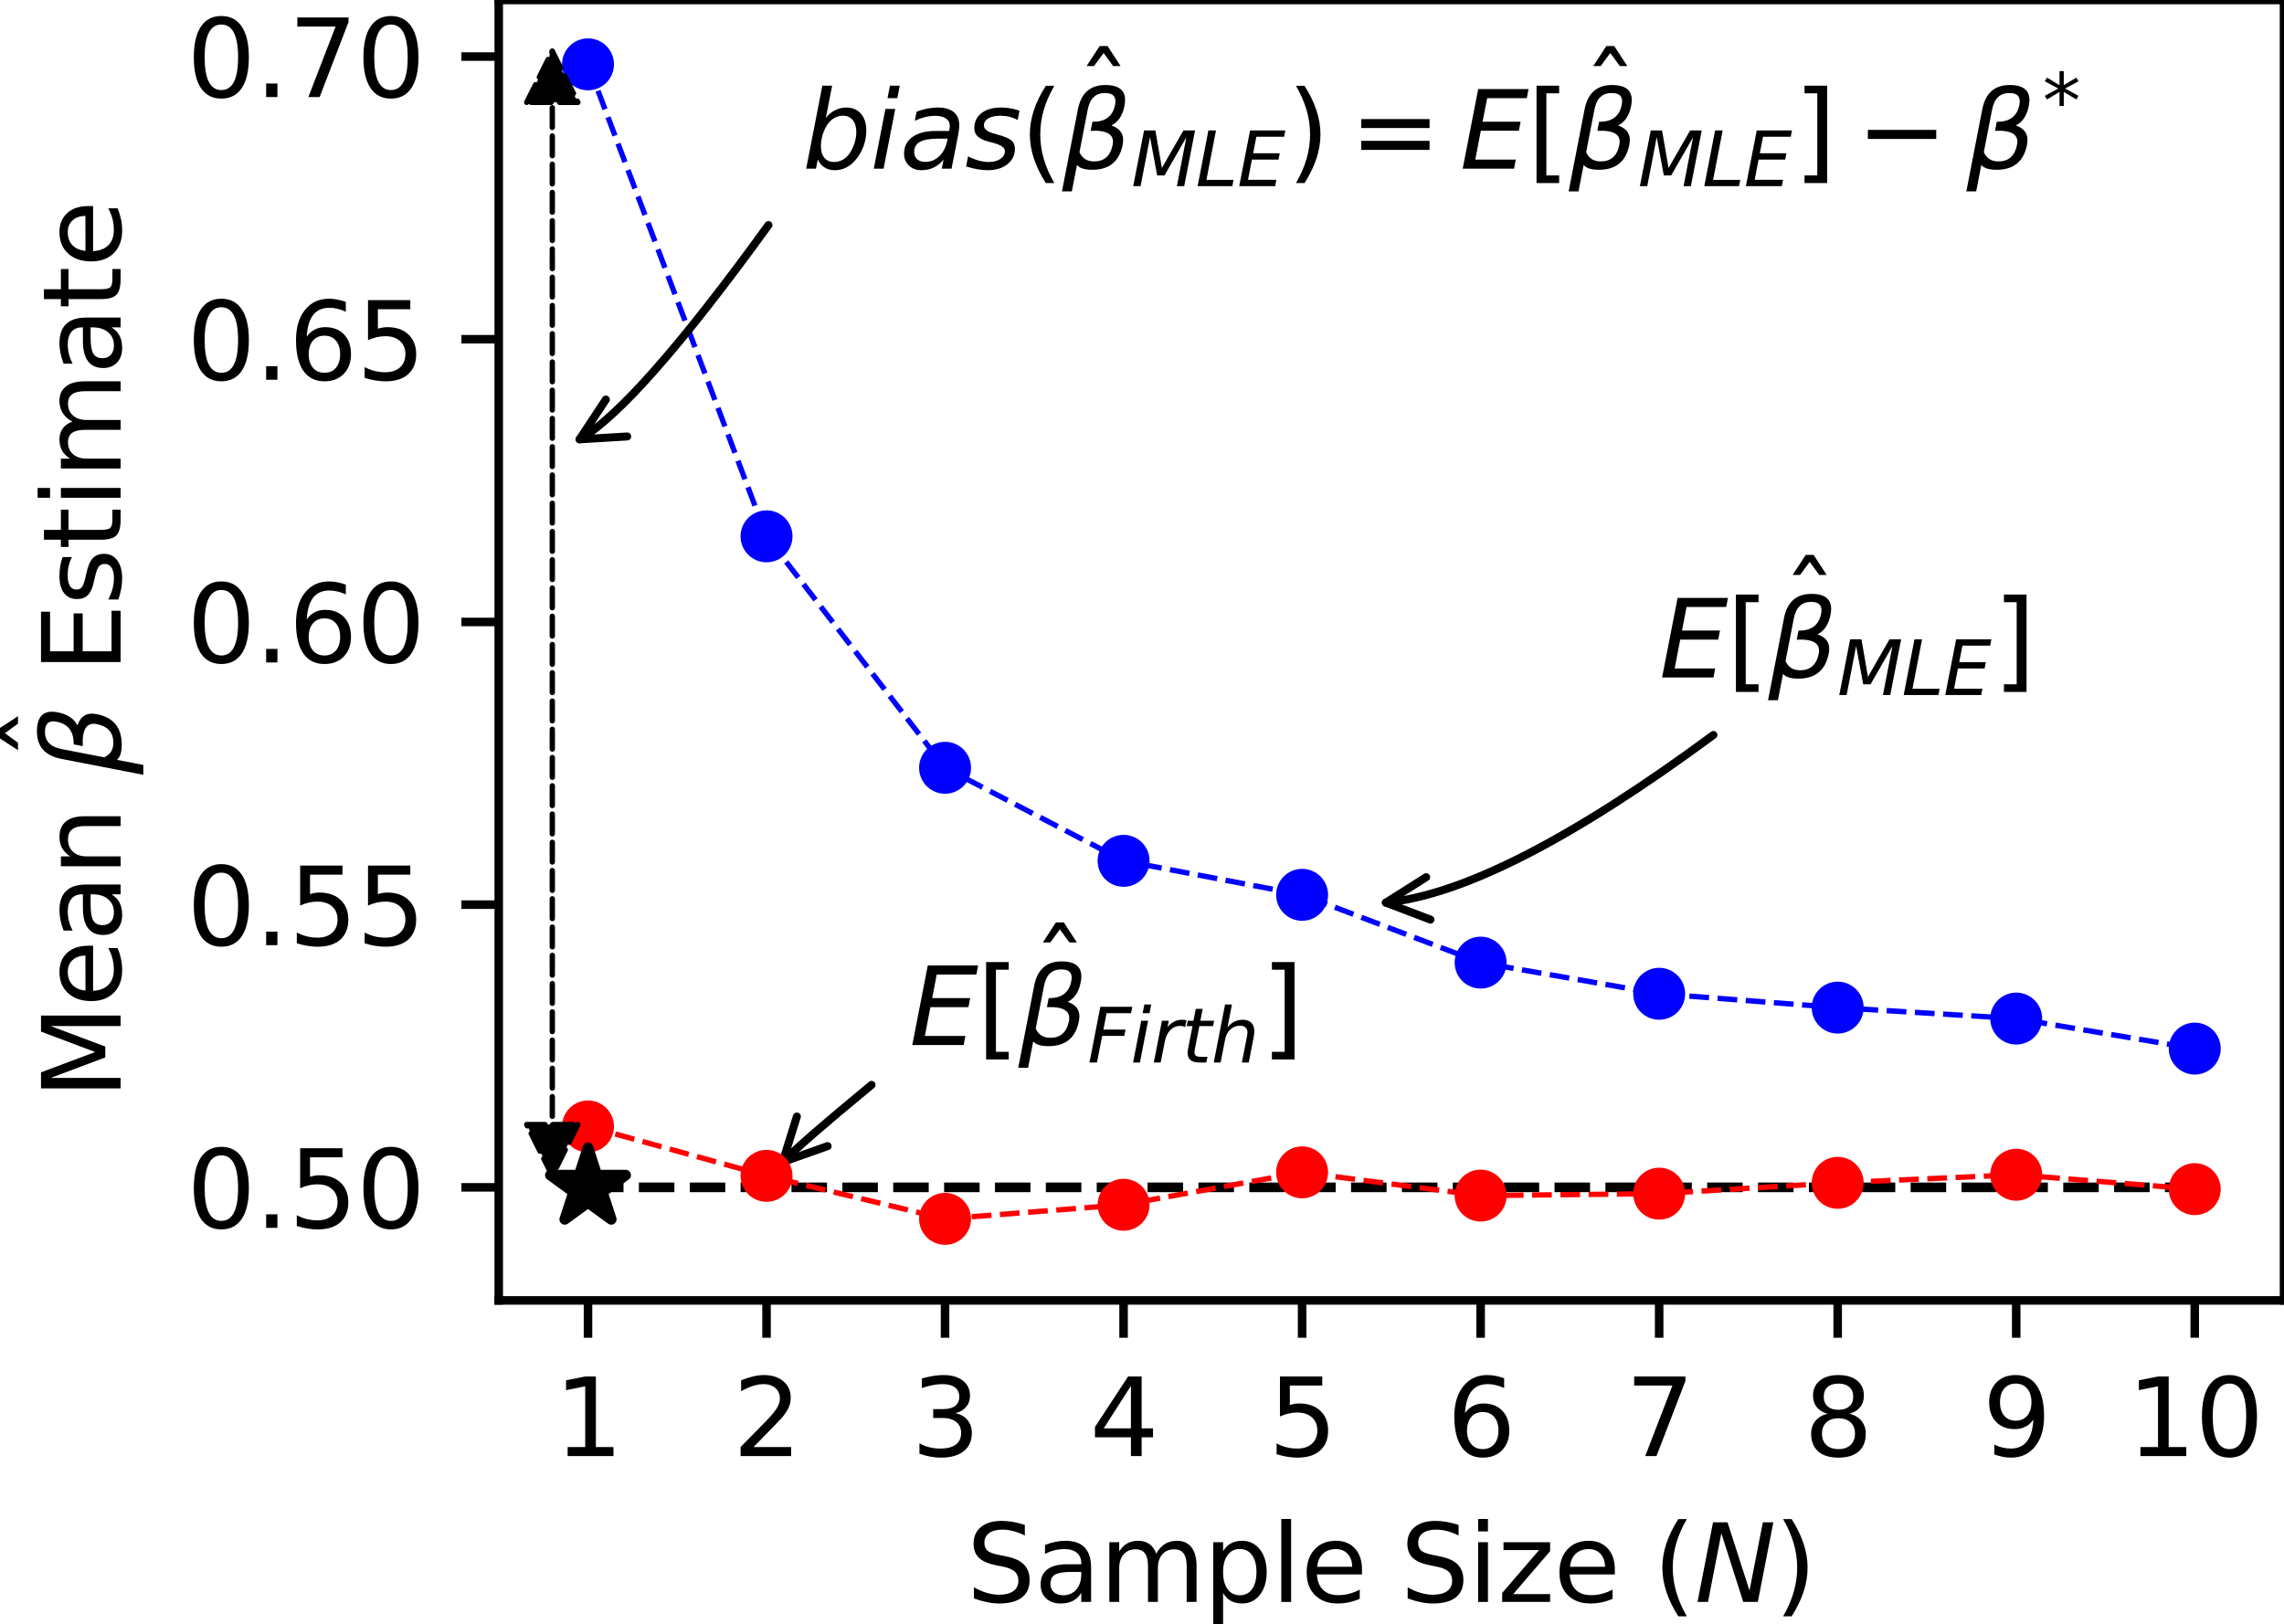 <?xml version="1.0" encoding="utf-8" standalone="no"?>
<!DOCTYPE svg PUBLIC "-//W3C//DTD SVG 1.1//EN"
  "http://www.w3.org/Graphics/SVG/1.1/DTD/svg11.dtd">
<svg height="152.346pt" version="1.1" viewBox="0 0 214.166 152.346" width="214.166pt" xmlns="http://www.w3.org/2000/svg" xmlns:xlink="http://www.w3.org/1999/xlink">
 <defs>
  <style type="text/css">*{stroke-linecap:butt;stroke-linejoin:round;}</style>
 </defs>
 <g id="figure_1">
  <g id="patch_1">
   <path d="M 0 152.346 
L 214.166 152.346 
L 214.166 0 
L 0 0 
z
" style="fill:#ffffff;"/>
  </g>
  <g id="axes_1">
   <g id="patch_2">
    <path d="M 46.766 121.968 
L 214.166 121.968 
L 214.166 0 
L 46.766 0 
z
" style="fill:#ffffff;"/>
   </g>
   <g id="PathCollection_1">
    <defs>
     <path d="M 0 1.936 
C 0.514 1.936 1.006 1.732 1.369 1.369 
C 1.732 1.006 1.936 0.514 1.936 0 
C 1.936 -0.514 1.732 -1.006 1.369 -1.369 
C 1.006 -1.732 0.514 -1.936 0 -1.936 
C -0.514 -1.936 -1.006 -1.732 -1.369 -1.369 
C -1.732 -1.006 -1.936 -0.514 -1.936 0 
C -1.936 0.514 -1.732 1.006 -1.369 1.369 
C -1.006 1.732 -0.514 1.936 0 1.936 
z
" id="m62f7b2c928" style="stroke:#0000ff;"/>
    </defs>
    <g clip-path="url(#pc4befc724e)">
     <use style="fill:#0000ff;stroke:#0000ff;" x="55.136" xlink:href="#m62f7b2c928" y="6.035"/>
     <use style="fill:#0000ff;stroke:#0000ff;" x="71.876" xlink:href="#m62f7b2c928" y="50.302"/>
     <use style="fill:#0000ff;stroke:#0000ff;" x="88.616" xlink:href="#m62f7b2c928" y="72.009"/>
     <use style="fill:#0000ff;stroke:#0000ff;" x="105.356" xlink:href="#m62f7b2c928" y="80.737"/>
     <use style="fill:#0000ff;stroke:#0000ff;" x="122.096" xlink:href="#m62f7b2c928" y="83.925"/>
     <use style="fill:#0000ff;stroke:#0000ff;" x="138.836" xlink:href="#m62f7b2c928" y="90.284"/>
     <use style="fill:#0000ff;stroke:#0000ff;" x="155.576" xlink:href="#m62f7b2c928" y="93.206"/>
     <use style="fill:#0000ff;stroke:#0000ff;" x="172.316" xlink:href="#m62f7b2c928" y="94.504"/>
     <use style="fill:#0000ff;stroke:#0000ff;" x="189.056" xlink:href="#m62f7b2c928" y="95.532"/>
     <use style="fill:#0000ff;stroke:#0000ff;" x="205.796" xlink:href="#m62f7b2c928" y="98.347"/>
    </g>
   </g>
   <g id="matplotlib.axis_1">
    <g id="xtick_1">
     <g id="line2d_1">
      <defs>
       <path d="M 0 0 
L 0 3.5 
" id="mcb9e6da29a" style="stroke:#000000;stroke-width:0.8;"/>
      </defs>
      <g>
       <use style="stroke:#000000;stroke-width:0.8;" x="55.136" xlink:href="#mcb9e6da29a" y="121.968"/>
      </g>
     </g>
     <g id="text_1">
      <!-- 1 -->
      <g transform="translate(51.954 136.566)scale(0.1 -0.1)">
       <defs>
        <path d="M 794 531 
L 1825 531 
L 1825 4091 
L 703 3866 
L 703 4441 
L 1819 4666 
L 2450 4666 
L 2450 531 
L 3481 531 
L 3481 0 
L 794 0 
L 794 531 
z
" id="DejaVuSans-31" transform="scale(0.016)"/>
       </defs>
       <use xlink:href="#DejaVuSans-31"/>
      </g>
     </g>
    </g>
    <g id="xtick_2">
     <g id="line2d_2">
      <g>
       <use style="stroke:#000000;stroke-width:0.8;" x="71.876" xlink:href="#mcb9e6da29a" y="121.968"/>
      </g>
     </g>
     <g id="text_2">
      <!-- 2 -->
      <g transform="translate(68.694 136.566)scale(0.1 -0.1)">
       <defs>
        <path d="M 1228 531 
L 3431 531 
L 3431 0 
L 469 0 
L 469 531 
Q 828 903 1448 1529 
Q 2069 2156 2228 2338 
Q 2531 2678 2651 2914 
Q 2772 3150 2772 3378 
Q 2772 3750 2511 3984 
Q 2250 4219 1831 4219 
Q 1534 4219 1204 4116 
Q 875 4013 500 3803 
L 500 4441 
Q 881 4594 1212 4672 
Q 1544 4750 1819 4750 
Q 2544 4750 2975 4387 
Q 3406 4025 3406 3419 
Q 3406 3131 3298 2873 
Q 3191 2616 2906 2266 
Q 2828 2175 2409 1742 
Q 1991 1309 1228 531 
z
" id="DejaVuSans-32" transform="scale(0.016)"/>
       </defs>
       <use xlink:href="#DejaVuSans-32"/>
      </g>
     </g>
    </g>
    <g id="xtick_3">
     <g id="line2d_3">
      <g>
       <use style="stroke:#000000;stroke-width:0.8;" x="88.616" xlink:href="#mcb9e6da29a" y="121.968"/>
      </g>
     </g>
     <g id="text_3">
      <!-- 3 -->
      <g transform="translate(85.434 136.566)scale(0.1 -0.1)">
       <defs>
        <path d="M 2597 2516 
Q 3050 2419 3304 2112 
Q 3559 1806 3559 1356 
Q 3559 666 3084 287 
Q 2609 -91 1734 -91 
Q 1441 -91 1130 -33 
Q 819 25 488 141 
L 488 750 
Q 750 597 1062 519 
Q 1375 441 1716 441 
Q 2309 441 2620 675 
Q 2931 909 2931 1356 
Q 2931 1769 2642 2001 
Q 2353 2234 1838 2234 
L 1294 2234 
L 1294 2753 
L 1863 2753 
Q 2328 2753 2575 2939 
Q 2822 3125 2822 3475 
Q 2822 3834 2567 4026 
Q 2313 4219 1838 4219 
Q 1578 4219 1281 4162 
Q 984 4106 628 3988 
L 628 4550 
Q 988 4650 1302 4700 
Q 1616 4750 1894 4750 
Q 2613 4750 3031 4423 
Q 3450 4097 3450 3541 
Q 3450 3153 3228 2886 
Q 3006 2619 2597 2516 
z
" id="DejaVuSans-33" transform="scale(0.016)"/>
       </defs>
       <use xlink:href="#DejaVuSans-33"/>
      </g>
     </g>
    </g>
    <g id="xtick_4">
     <g id="line2d_4">
      <g>
       <use style="stroke:#000000;stroke-width:0.8;" x="105.356" xlink:href="#mcb9e6da29a" y="121.968"/>
      </g>
     </g>
     <g id="text_4">
      <!-- 4 -->
      <g transform="translate(102.174 136.566)scale(0.1 -0.1)">
       <defs>
        <path d="M 2419 4116 
L 825 1625 
L 2419 1625 
L 2419 4116 
z
M 2253 4666 
L 3047 4666 
L 3047 1625 
L 3713 1625 
L 3713 1100 
L 3047 1100 
L 3047 0 
L 2419 0 
L 2419 1100 
L 313 1100 
L 313 1709 
L 2253 4666 
z
" id="DejaVuSans-34" transform="scale(0.016)"/>
       </defs>
       <use xlink:href="#DejaVuSans-34"/>
      </g>
     </g>
    </g>
    <g id="xtick_5">
     <g id="line2d_5">
      <g>
       <use style="stroke:#000000;stroke-width:0.8;" x="122.096" xlink:href="#mcb9e6da29a" y="121.968"/>
      </g>
     </g>
     <g id="text_5">
      <!-- 5 -->
      <g transform="translate(118.914 136.566)scale(0.1 -0.1)">
       <defs>
        <path d="M 691 4666 
L 3169 4666 
L 3169 4134 
L 1269 4134 
L 1269 2991 
Q 1406 3038 1543 3061 
Q 1681 3084 1819 3084 
Q 2600 3084 3056 2656 
Q 3513 2228 3513 1497 
Q 3513 744 3044 326 
Q 2575 -91 1722 -91 
Q 1428 -91 1123 -41 
Q 819 9 494 109 
L 494 744 
Q 775 591 1075 516 
Q 1375 441 1709 441 
Q 2250 441 2565 725 
Q 2881 1009 2881 1497 
Q 2881 1984 2565 2268 
Q 2250 2553 1709 2553 
Q 1456 2553 1204 2497 
Q 953 2441 691 2322 
L 691 4666 
z
" id="DejaVuSans-35" transform="scale(0.016)"/>
       </defs>
       <use xlink:href="#DejaVuSans-35"/>
      </g>
     </g>
    </g>
    <g id="xtick_6">
     <g id="line2d_6">
      <g>
       <use style="stroke:#000000;stroke-width:0.8;" x="138.836" xlink:href="#mcb9e6da29a" y="121.968"/>
      </g>
     </g>
     <g id="text_6">
      <!-- 6 -->
      <g transform="translate(135.654 136.566)scale(0.1 -0.1)">
       <defs>
        <path d="M 2113 2584 
Q 1688 2584 1439 2293 
Q 1191 2003 1191 1497 
Q 1191 994 1439 701 
Q 1688 409 2113 409 
Q 2538 409 2786 701 
Q 3034 994 3034 1497 
Q 3034 2003 2786 2293 
Q 2538 2584 2113 2584 
z
M 3366 4563 
L 3366 3988 
Q 3128 4100 2886 4159 
Q 2644 4219 2406 4219 
Q 1781 4219 1451 3797 
Q 1122 3375 1075 2522 
Q 1259 2794 1537 2939 
Q 1816 3084 2150 3084 
Q 2853 3084 3261 2657 
Q 3669 2231 3669 1497 
Q 3669 778 3244 343 
Q 2819 -91 2113 -91 
Q 1303 -91 875 529 
Q 447 1150 447 2328 
Q 447 3434 972 4092 
Q 1497 4750 2381 4750 
Q 2619 4750 2861 4703 
Q 3103 4656 3366 4563 
z
" id="DejaVuSans-36" transform="scale(0.016)"/>
       </defs>
       <use xlink:href="#DejaVuSans-36"/>
      </g>
     </g>
    </g>
    <g id="xtick_7">
     <g id="line2d_7">
      <g>
       <use style="stroke:#000000;stroke-width:0.8;" x="155.576" xlink:href="#mcb9e6da29a" y="121.968"/>
      </g>
     </g>
     <g id="text_7">
      <!-- 7 -->
      <g transform="translate(152.394 136.566)scale(0.1 -0.1)">
       <defs>
        <path d="M 525 4666 
L 3525 4666 
L 3525 4397 
L 1831 0 
L 1172 0 
L 2766 4134 
L 525 4134 
L 525 4666 
z
" id="DejaVuSans-37" transform="scale(0.016)"/>
       </defs>
       <use xlink:href="#DejaVuSans-37"/>
      </g>
     </g>
    </g>
    <g id="xtick_8">
     <g id="line2d_8">
      <g>
       <use style="stroke:#000000;stroke-width:0.8;" x="172.316" xlink:href="#mcb9e6da29a" y="121.968"/>
      </g>
     </g>
     <g id="text_8">
      <!-- 8 -->
      <g transform="translate(169.134 136.566)scale(0.1 -0.1)">
       <defs>
        <path d="M 2034 2216 
Q 1584 2216 1326 1975 
Q 1069 1734 1069 1313 
Q 1069 891 1326 650 
Q 1584 409 2034 409 
Q 2484 409 2743 651 
Q 3003 894 3003 1313 
Q 3003 1734 2745 1975 
Q 2488 2216 2034 2216 
z
M 1403 2484 
Q 997 2584 770 2862 
Q 544 3141 544 3541 
Q 544 4100 942 4425 
Q 1341 4750 2034 4750 
Q 2731 4750 3128 4425 
Q 3525 4100 3525 3541 
Q 3525 3141 3298 2862 
Q 3072 2584 2669 2484 
Q 3125 2378 3379 2068 
Q 3634 1759 3634 1313 
Q 3634 634 3220 271 
Q 2806 -91 2034 -91 
Q 1263 -91 848 271 
Q 434 634 434 1313 
Q 434 1759 690 2068 
Q 947 2378 1403 2484 
z
M 1172 3481 
Q 1172 3119 1398 2916 
Q 1625 2713 2034 2713 
Q 2441 2713 2670 2916 
Q 2900 3119 2900 3481 
Q 2900 3844 2670 4047 
Q 2441 4250 2034 4250 
Q 1625 4250 1398 4047 
Q 1172 3844 1172 3481 
z
" id="DejaVuSans-38" transform="scale(0.016)"/>
       </defs>
       <use xlink:href="#DejaVuSans-38"/>
      </g>
     </g>
    </g>
    <g id="xtick_9">
     <g id="line2d_9">
      <g>
       <use style="stroke:#000000;stroke-width:0.8;" x="189.056" xlink:href="#mcb9e6da29a" y="121.968"/>
      </g>
     </g>
     <g id="text_9">
      <!-- 9 -->
      <g transform="translate(185.874 136.566)scale(0.1 -0.1)">
       <defs>
        <path d="M 703 97 
L 703 672 
Q 941 559 1184 500 
Q 1428 441 1663 441 
Q 2288 441 2617 861 
Q 2947 1281 2994 2138 
Q 2813 1869 2534 1725 
Q 2256 1581 1919 1581 
Q 1219 1581 811 2004 
Q 403 2428 403 3163 
Q 403 3881 828 4315 
Q 1253 4750 1959 4750 
Q 2769 4750 3195 4129 
Q 3622 3509 3622 2328 
Q 3622 1225 3098 567 
Q 2575 -91 1691 -91 
Q 1453 -91 1209 -44 
Q 966 3 703 97 
z
M 1959 2075 
Q 2384 2075 2632 2365 
Q 2881 2656 2881 3163 
Q 2881 3666 2632 3958 
Q 2384 4250 1959 4250 
Q 1534 4250 1286 3958 
Q 1038 3666 1038 3163 
Q 1038 2656 1286 2365 
Q 1534 2075 1959 2075 
z
" id="DejaVuSans-39" transform="scale(0.016)"/>
       </defs>
       <use xlink:href="#DejaVuSans-39"/>
      </g>
     </g>
    </g>
    <g id="xtick_10">
     <g id="line2d_10">
      <g>
       <use style="stroke:#000000;stroke-width:0.8;" x="205.796" xlink:href="#mcb9e6da29a" y="121.968"/>
      </g>
     </g>
     <g id="text_10">
      <!-- 10 -->
      <g transform="translate(199.433 136.566)scale(0.1 -0.1)">
       <defs>
        <path d="M 2034 4250 
Q 1547 4250 1301 3770 
Q 1056 3291 1056 2328 
Q 1056 1369 1301 889 
Q 1547 409 2034 409 
Q 2525 409 2770 889 
Q 3016 1369 3016 2328 
Q 3016 3291 2770 3770 
Q 2525 4250 2034 4250 
z
M 2034 4750 
Q 2819 4750 3233 4129 
Q 3647 3509 3647 2328 
Q 3647 1150 3233 529 
Q 2819 -91 2034 -91 
Q 1250 -91 836 529 
Q 422 1150 422 2328 
Q 422 3509 836 4129 
Q 1250 4750 2034 4750 
z
" id="DejaVuSans-30" transform="scale(0.016)"/>
       </defs>
       <use xlink:href="#DejaVuSans-31"/>
       <use x="63.623" xlink:href="#DejaVuSans-30"/>
      </g>
     </g>
    </g>
    <g id="text_11">
     <!-- Sample Size ($N$) -->
     <g transform="translate(90.616 150.246)scale(0.1 -0.1)">
      <defs>
       <path d="M 3425 4513 
L 3425 3897 
Q 3066 4069 2747 4153 
Q 2428 4238 2131 4238 
Q 1616 4238 1336 4038 
Q 1056 3838 1056 3469 
Q 1056 3159 1242 3001 
Q 1428 2844 1947 2747 
L 2328 2669 
Q 3034 2534 3370 2195 
Q 3706 1856 3706 1288 
Q 3706 609 3251 259 
Q 2797 -91 1919 -91 
Q 1588 -91 1214 -16 
Q 841 59 441 206 
L 441 856 
Q 825 641 1194 531 
Q 1563 422 1919 422 
Q 2459 422 2753 634 
Q 3047 847 3047 1241 
Q 3047 1584 2836 1778 
Q 2625 1972 2144 2069 
L 1759 2144 
Q 1053 2284 737 2584 
Q 422 2884 422 3419 
Q 422 4038 858 4394 
Q 1294 4750 2059 4750 
Q 2388 4750 2728 4690 
Q 3069 4631 3425 4513 
z
" id="DejaVuSans-53" transform="scale(0.016)"/>
       <path d="M 2194 1759 
Q 1497 1759 1228 1600 
Q 959 1441 959 1056 
Q 959 750 1161 570 
Q 1363 391 1709 391 
Q 2188 391 2477 730 
Q 2766 1069 2766 1631 
L 2766 1759 
L 2194 1759 
z
M 3341 1997 
L 3341 0 
L 2766 0 
L 2766 531 
Q 2569 213 2275 61 
Q 1981 -91 1556 -91 
Q 1019 -91 701 211 
Q 384 513 384 1019 
Q 384 1609 779 1909 
Q 1175 2209 1959 2209 
L 2766 2209 
L 2766 2266 
Q 2766 2663 2505 2880 
Q 2244 3097 1772 3097 
Q 1472 3097 1187 3025 
Q 903 2953 641 2809 
L 641 3341 
Q 956 3463 1253 3523 
Q 1550 3584 1831 3584 
Q 2591 3584 2966 3190 
Q 3341 2797 3341 1997 
z
" id="DejaVuSans-61" transform="scale(0.016)"/>
       <path d="M 3328 2828 
Q 3544 3216 3844 3400 
Q 4144 3584 4550 3584 
Q 5097 3584 5394 3201 
Q 5691 2819 5691 2113 
L 5691 0 
L 5113 0 
L 5113 2094 
Q 5113 2597 4934 2840 
Q 4756 3084 4391 3084 
Q 3944 3084 3684 2787 
Q 3425 2491 3425 1978 
L 3425 0 
L 2847 0 
L 2847 2094 
Q 2847 2600 2669 2842 
Q 2491 3084 2119 3084 
Q 1678 3084 1418 2786 
Q 1159 2488 1159 1978 
L 1159 0 
L 581 0 
L 581 3500 
L 1159 3500 
L 1159 2956 
Q 1356 3278 1631 3431 
Q 1906 3584 2284 3584 
Q 2666 3584 2933 3390 
Q 3200 3197 3328 2828 
z
" id="DejaVuSans-6d" transform="scale(0.016)"/>
       <path d="M 1159 525 
L 1159 -1331 
L 581 -1331 
L 581 3500 
L 1159 3500 
L 1159 2969 
Q 1341 3281 1617 3432 
Q 1894 3584 2278 3584 
Q 2916 3584 3314 3078 
Q 3713 2572 3713 1747 
Q 3713 922 3314 415 
Q 2916 -91 2278 -91 
Q 1894 -91 1617 61 
Q 1341 213 1159 525 
z
M 3116 1747 
Q 3116 2381 2855 2742 
Q 2594 3103 2138 3103 
Q 1681 3103 1420 2742 
Q 1159 2381 1159 1747 
Q 1159 1113 1420 752 
Q 1681 391 2138 391 
Q 2594 391 2855 752 
Q 3116 1113 3116 1747 
z
" id="DejaVuSans-70" transform="scale(0.016)"/>
       <path d="M 603 4863 
L 1178 4863 
L 1178 0 
L 603 0 
L 603 4863 
z
" id="DejaVuSans-6c" transform="scale(0.016)"/>
       <path d="M 3597 1894 
L 3597 1613 
L 953 1613 
Q 991 1019 1311 708 
Q 1631 397 2203 397 
Q 2534 397 2845 478 
Q 3156 559 3463 722 
L 3463 178 
Q 3153 47 2828 -22 
Q 2503 -91 2169 -91 
Q 1331 -91 842 396 
Q 353 884 353 1716 
Q 353 2575 817 3079 
Q 1281 3584 2069 3584 
Q 2775 3584 3186 3129 
Q 3597 2675 3597 1894 
z
M 3022 2063 
Q 3016 2534 2758 2815 
Q 2500 3097 2075 3097 
Q 1594 3097 1305 2825 
Q 1016 2553 972 2059 
L 3022 2063 
z
" id="DejaVuSans-65" transform="scale(0.016)"/>
       <path id="DejaVuSans-20" transform="scale(0.016)"/>
       <path d="M 603 3500 
L 1178 3500 
L 1178 0 
L 603 0 
L 603 3500 
z
M 603 4863 
L 1178 4863 
L 1178 4134 
L 603 4134 
L 603 4863 
z
" id="DejaVuSans-69" transform="scale(0.016)"/>
       <path d="M 353 3500 
L 3084 3500 
L 3084 2975 
L 922 459 
L 3084 459 
L 3084 0 
L 275 0 
L 275 525 
L 2438 3041 
L 353 3041 
L 353 3500 
z
" id="DejaVuSans-7a" transform="scale(0.016)"/>
       <path d="M 1984 4856 
Q 1566 4138 1362 3434 
Q 1159 2731 1159 2009 
Q 1159 1288 1364 580 
Q 1569 -128 1984 -844 
L 1484 -844 
Q 1016 -109 783 600 
Q 550 1309 550 2009 
Q 550 2706 781 3412 
Q 1013 4119 1484 4856 
L 1984 4856 
z
" id="DejaVuSans-28" transform="scale(0.016)"/>
       <path d="M 1081 4666 
L 1931 4666 
L 3219 666 
L 4000 4666 
L 4616 4666 
L 3706 0 
L 2853 0 
L 1569 4025 
L 788 0 
L 172 0 
L 1081 4666 
z
" id="DejaVuSans-Oblique-4e" transform="scale(0.016)"/>
       <path d="M 513 4856 
L 1013 4856 
Q 1481 4119 1714 3412 
Q 1947 2706 1947 2009 
Q 1947 1309 1714 600 
Q 1481 -109 1013 -844 
L 513 -844 
Q 928 -128 1133 580 
Q 1338 1288 1338 2009 
Q 1338 2731 1133 3434 
Q 928 4138 513 4856 
z
" id="DejaVuSans-29" transform="scale(0.016)"/>
      </defs>
      <use transform="translate(0 0.016)" xlink:href="#DejaVuSans-53"/>
      <use transform="translate(63.477 0.016)" xlink:href="#DejaVuSans-61"/>
      <use transform="translate(124.756 0.016)" xlink:href="#DejaVuSans-6d"/>
      <use transform="translate(222.168 0.016)" xlink:href="#DejaVuSans-70"/>
      <use transform="translate(285.645 0.016)" xlink:href="#DejaVuSans-6c"/>
      <use transform="translate(313.428 0.016)" xlink:href="#DejaVuSans-65"/>
      <use transform="translate(374.951 0.016)" xlink:href="#DejaVuSans-20"/>
      <use transform="translate(406.738 0.016)" xlink:href="#DejaVuSans-53"/>
      <use transform="translate(470.215 0.016)" xlink:href="#DejaVuSans-69"/>
      <use transform="translate(497.998 0.016)" xlink:href="#DejaVuSans-7a"/>
      <use transform="translate(550.488 0.016)" xlink:href="#DejaVuSans-65"/>
      <use transform="translate(612.012 0.016)" xlink:href="#DejaVuSans-20"/>
      <use transform="translate(643.799 0.016)" xlink:href="#DejaVuSans-28"/>
      <use transform="translate(682.812 0.016)" xlink:href="#DejaVuSans-Oblique-4e"/>
      <use transform="translate(757.617 0.016)" xlink:href="#DejaVuSans-29"/>
     </g>
    </g>
   </g>
   <g id="matplotlib.axis_2">
    <g id="ytick_1">
     <g id="line2d_11">
      <defs>
       <path d="M 0 0 
L -3.5 0 
" id="m1c3af4ec3c" style="stroke:#000000;stroke-width:0.8;"/>
      </defs>
      <g>
       <use style="stroke:#000000;stroke-width:0.8;" x="46.766" xlink:href="#m1c3af4ec3c" y="111.362"/>
      </g>
     </g>
     <g id="text_12">
      <!-- 0.50 -->
      <g transform="translate(17.5 115.161)scale(0.1 -0.1)">
       <defs>
        <path d="M 684 794 
L 1344 794 
L 1344 0 
L 684 0 
L 684 794 
z
" id="DejaVuSans-2e" transform="scale(0.016)"/>
       </defs>
       <use xlink:href="#DejaVuSans-30"/>
       <use x="63.623" xlink:href="#DejaVuSans-2e"/>
       <use x="95.41" xlink:href="#DejaVuSans-35"/>
       <use x="159.033" xlink:href="#DejaVuSans-30"/>
      </g>
     </g>
    </g>
    <g id="ytick_2">
     <g id="line2d_12">
      <g>
       <use style="stroke:#000000;stroke-width:0.8;" x="46.766" xlink:href="#m1c3af4ec3c" y="84.847"/>
      </g>
     </g>
     <g id="text_13">
      <!-- 0.55 -->
      <g transform="translate(17.5 88.647)scale(0.1 -0.1)">
       <use xlink:href="#DejaVuSans-30"/>
       <use x="63.623" xlink:href="#DejaVuSans-2e"/>
       <use x="95.41" xlink:href="#DejaVuSans-35"/>
       <use x="159.033" xlink:href="#DejaVuSans-35"/>
      </g>
     </g>
    </g>
    <g id="ytick_3">
     <g id="line2d_13">
      <g>
       <use style="stroke:#000000;stroke-width:0.8;" x="46.766" xlink:href="#m1c3af4ec3c" y="58.333"/>
      </g>
     </g>
     <g id="text_14">
      <!-- 0.60 -->
      <g transform="translate(17.5 62.132)scale(0.1 -0.1)">
       <use xlink:href="#DejaVuSans-30"/>
       <use x="63.623" xlink:href="#DejaVuSans-2e"/>
       <use x="95.41" xlink:href="#DejaVuSans-36"/>
       <use x="159.033" xlink:href="#DejaVuSans-30"/>
      </g>
     </g>
    </g>
    <g id="ytick_4">
     <g id="line2d_14">
      <g>
       <use style="stroke:#000000;stroke-width:0.8;" x="46.766" xlink:href="#m1c3af4ec3c" y="31.818"/>
      </g>
     </g>
     <g id="text_15">
      <!-- 0.65 -->
      <g transform="translate(17.5 35.617)scale(0.1 -0.1)">
       <use xlink:href="#DejaVuSans-30"/>
       <use x="63.623" xlink:href="#DejaVuSans-2e"/>
       <use x="95.41" xlink:href="#DejaVuSans-36"/>
       <use x="159.033" xlink:href="#DejaVuSans-35"/>
      </g>
     </g>
    </g>
    <g id="ytick_5">
     <g id="line2d_15">
      <g>
       <use style="stroke:#000000;stroke-width:0.8;" x="46.766" xlink:href="#m1c3af4ec3c" y="5.303"/>
      </g>
     </g>
     <g id="text_16">
      <!-- 0.70 -->
      <g transform="translate(17.5 9.102)scale(0.1 -0.1)">
       <use xlink:href="#DejaVuSans-30"/>
       <use x="63.623" xlink:href="#DejaVuSans-2e"/>
       <use x="95.41" xlink:href="#DejaVuSans-37"/>
       <use x="159.033" xlink:href="#DejaVuSans-30"/>
      </g>
     </g>
    </g>
    <g id="text_17">
     <!-- Mean $\hat{\beta}$ Estimate -->
     <g transform="translate(11.4 103.084)rotate(-90)scale(0.1 -0.1)">
      <defs>
       <path d="M 628 4666 
L 1569 4666 
L 2759 1491 
L 3956 4666 
L 4897 4666 
L 4897 0 
L 4281 0 
L 4281 4097 
L 3078 897 
L 2444 897 
L 1241 4097 
L 1241 0 
L 628 0 
L 628 4666 
z
" id="DejaVuSans-4d" transform="scale(0.016)"/>
       <path d="M 3513 2113 
L 3513 0 
L 2938 0 
L 2938 2094 
Q 2938 2591 2744 2837 
Q 2550 3084 2163 3084 
Q 1697 3084 1428 2787 
Q 1159 2491 1159 1978 
L 1159 0 
L 581 0 
L 581 3500 
L 1159 3500 
L 1159 2956 
Q 1366 3272 1645 3428 
Q 1925 3584 2291 3584 
Q 2894 3584 3203 3211 
Q 3513 2838 3513 2113 
z
" id="DejaVuSans-6e" transform="scale(0.016)"/>
       <path d="M -1831 5119 
L -1369 5119 
L -603 3944 
L -1038 3944 
L -1600 4709 
L -2163 3944 
L -2597 3944 
L -1831 5119 
z
M -1600 3584 
L -1600 3584 
z
" id="DejaVuSans-302" transform="scale(0.016)"/>
       <path d="M 872 216 
L 572 -1331 
L -6 -1331 
L 928 3478 
Q 1206 4903 2538 4903 
Q 3888 4903 3659 3700 
Q 3503 2844 2894 2531 
Q 3713 2250 3553 1416 
Q 3272 -69 1759 -66 
Q 1097 -63 872 216 
z
M 1019 966 
Q 1259 422 1875 425 
Q 2775 425 2966 1406 
Q 3138 2288 1675 2219 
L 1778 2750 
Q 2909 2731 3106 3750 
Q 3241 4438 2509 4434 
Q 1691 4434 1503 3459 
L 1019 966 
z
" id="DejaVuSans-Oblique-3b2" transform="scale(0.016)"/>
       <path d="M 628 4666 
L 3578 4666 
L 3578 4134 
L 1259 4134 
L 1259 2753 
L 3481 2753 
L 3481 2222 
L 1259 2222 
L 1259 531 
L 3634 531 
L 3634 0 
L 628 0 
L 628 4666 
z
" id="DejaVuSans-45" transform="scale(0.016)"/>
       <path d="M 2834 3397 
L 2834 2853 
Q 2591 2978 2328 3040 
Q 2066 3103 1784 3103 
Q 1356 3103 1142 2972 
Q 928 2841 928 2578 
Q 928 2378 1081 2264 
Q 1234 2150 1697 2047 
L 1894 2003 
Q 2506 1872 2764 1633 
Q 3022 1394 3022 966 
Q 3022 478 2636 193 
Q 2250 -91 1575 -91 
Q 1294 -91 989 -36 
Q 684 19 347 128 
L 347 722 
Q 666 556 975 473 
Q 1284 391 1588 391 
Q 1994 391 2212 530 
Q 2431 669 2431 922 
Q 2431 1156 2273 1281 
Q 2116 1406 1581 1522 
L 1381 1569 
Q 847 1681 609 1914 
Q 372 2147 372 2553 
Q 372 3047 722 3315 
Q 1072 3584 1716 3584 
Q 2034 3584 2315 3537 
Q 2597 3491 2834 3397 
z
" id="DejaVuSans-73" transform="scale(0.016)"/>
       <path d="M 1172 4494 
L 1172 3500 
L 2356 3500 
L 2356 3053 
L 1172 3053 
L 1172 1153 
Q 1172 725 1289 603 
Q 1406 481 1766 481 
L 2356 481 
L 2356 0 
L 1766 0 
Q 1100 0 847 248 
Q 594 497 594 1153 
L 594 3053 
L 172 3053 
L 172 3500 
L 594 3500 
L 594 4494 
L 1172 4494 
z
" id="DejaVuSans-74" transform="scale(0.016)"/>
      </defs>
      <use transform="translate(0 0.906)" xlink:href="#DejaVuSans-4d"/>
      <use transform="translate(86.279 0.906)" xlink:href="#DejaVuSans-65"/>
      <use transform="translate(147.803 0.906)" xlink:href="#DejaVuSans-61"/>
      <use transform="translate(209.082 0.906)" xlink:href="#DejaVuSans-6e"/>
      <use transform="translate(272.461 0.906)" xlink:href="#DejaVuSans-20"/>
      <use transform="translate(368.781 34.016)" xlink:href="#DejaVuSans-302"/>
      <use transform="translate(304.248 0.906)" xlink:href="#DejaVuSans-Oblique-3b2"/>
      <use transform="translate(368.066 0.906)" xlink:href="#DejaVuSans-20"/>
      <use transform="translate(399.854 0.906)" xlink:href="#DejaVuSans-45"/>
      <use transform="translate(463.037 0.906)" xlink:href="#DejaVuSans-73"/>
      <use transform="translate(515.137 0.906)" xlink:href="#DejaVuSans-74"/>
      <use transform="translate(554.346 0.906)" xlink:href="#DejaVuSans-69"/>
      <use transform="translate(582.129 0.906)" xlink:href="#DejaVuSans-6d"/>
      <use transform="translate(679.541 0.906)" xlink:href="#DejaVuSans-61"/>
      <use transform="translate(740.82 0.906)" xlink:href="#DejaVuSans-74"/>
      <use transform="translate(780.029 0.906)" xlink:href="#DejaVuSans-65"/>
     </g>
    </g>
   </g>
   <g id="line2d_16">
    <path clip-path="url(#pc4befc724e)" d="M 55.136 111.362 
L 205.796 111.362 
" style="fill:none;stroke:#000000;stroke-dasharray:3.33,1.44;stroke-dashoffset:0;stroke-width:0.9;"/>
   </g>
   <g id="line2d_17">
    <path clip-path="url(#pc4befc724e)" d="M 55.136 6.035 
L 71.876 50.302 
L 88.616 72.009 
L 105.356 80.737 
L 122.096 83.925 
L 138.836 90.284 
L 155.576 93.206 
L 172.316 94.504 
L 189.056 95.532 
L 205.796 98.347 
" style="fill:none;stroke:#0000ff;stroke-dasharray:1.85,0.8;stroke-dashoffset:0;stroke-width:0.5;"/>
   </g>
   <g id="patch_3">
    <path d="M 46.766 121.968 
L 46.766 0 
" style="fill:none;stroke:#000000;stroke-linecap:square;stroke-linejoin:miter;stroke-width:0.8;"/>
   </g>
   <g id="patch_4">
    <path d="M 214.166 121.968 
L 214.166 0 
" style="fill:none;stroke:#000000;stroke-linecap:square;stroke-linejoin:miter;stroke-width:0.8;"/>
   </g>
   <g id="patch_5">
    <path d="M 46.766 121.968 
L 214.166 121.968 
" style="fill:none;stroke:#000000;stroke-linecap:square;stroke-linejoin:miter;stroke-width:0.8;"/>
   </g>
   <g id="patch_6">
    <path d="M 46.766 0 
L 214.166 0 
" style="fill:none;stroke:#000000;stroke-linecap:square;stroke-linejoin:miter;stroke-width:0.8;"/>
   </g>
   <g id="patch_7">
    <path d="M 160.662 68.932 
Q 140.849 83.563 129.949 84.66 
" style="fill:none;stroke:#000000;stroke-linecap:round;stroke-width:0.75;"/>
    <path d="M 134.13 86.249 
L 129.949 84.66 
L 133.729 82.269 
" style="fill:none;stroke:#000000;stroke-linecap:round;stroke-width:0.75;"/>
   </g>
   <g id="text_18">
    <!-- $E[\hat{\beta}_{MLE}]$ -->
    <g transform="translate(155.576 63.635)scale(0.1 -0.1)">
     <defs>
      <path d="M 1081 4666 
L 4031 4666 
L 3928 4134 
L 1606 4134 
L 1338 2753 
L 3566 2753 
L 3463 2222 
L 1234 2222 
L 909 531 
L 3284 531 
L 3181 0 
L 172 0 
L 1081 4666 
z
" id="DejaVuSans-Oblique-45" transform="scale(0.016)"/>
      <path d="M 550 4863 
L 1875 4863 
L 1875 4416 
L 1125 4416 
L 1125 -397 
L 1875 -397 
L 1875 -844 
L 550 -844 
L 550 4863 
z
" id="DejaVuSans-5b" transform="scale(0.016)"/>
      <path d="M 1081 4666 
L 2028 4666 
L 2572 1522 
L 4378 4666 
L 5350 4666 
L 4441 0 
L 3828 0 
L 4622 4091 
L 2791 897 
L 2175 897 
L 1581 4103 
L 788 0 
L 172 0 
L 1081 4666 
z
" id="DejaVuSans-Oblique-4d" transform="scale(0.016)"/>
      <path d="M 1075 4666 
L 1709 4666 
L 909 525 
L 3181 525 
L 3078 0 
L 172 0 
L 1075 4666 
z
" id="DejaVuSans-Oblique-4c" transform="scale(0.016)"/>
      <path d="M 1947 4863 
L 1947 -844 
L 622 -844 
L 622 -397 
L 1369 -397 
L 1369 4416 
L 622 4416 
L 622 4863 
L 1947 4863 
z
" id="DejaVuSans-5d" transform="scale(0.016)"/>
     </defs>
     <use transform="translate(0 0.906)" xlink:href="#DejaVuSans-Oblique-45"/>
     <use transform="translate(63.184 0.906)" xlink:href="#DejaVuSans-5b"/>
     <use transform="translate(166.73 34.016)" xlink:href="#DejaVuSans-302"/>
     <use transform="translate(102.197 0.906)" xlink:href="#DejaVuSans-Oblique-3b2"/>
     <use transform="translate(166.973 -15.5)scale(0.7)" xlink:href="#DejaVuSans-Oblique-4d"/>
     <use transform="translate(227.368 -15.5)scale(0.7)" xlink:href="#DejaVuSans-Oblique-4c"/>
     <use transform="translate(266.367 -15.5)scale(0.7)" xlink:href="#DejaVuSans-Oblique-45"/>
     <use transform="translate(313.33 0.906)" xlink:href="#DejaVuSans-5d"/>
    </g>
   </g>
   <g id="patch_8">
    <path d="M 72.057 21.109 
Q 59.774 38.07 54.346 41.204 
" style="fill:none;stroke:#000000;stroke-linecap:round;stroke-width:0.75;"/>
    <path d="M 58.81 40.936 
L 54.346 41.204 
L 56.81 37.472 
" style="fill:none;stroke:#000000;stroke-linecap:round;stroke-width:0.75;"/>
   </g>
   <g id="text_19">
    <!-- $bias(\hat{\beta}_{MLE}) = E[\hat{\beta}_{MLE}]-\beta^{*}$ -->
    <g transform="translate(75.224 15.909)scale(0.1 -0.1)">
     <defs>
      <path d="M 3169 2138 
Q 3169 2591 2961 2847 
Q 2753 3103 2388 3103 
Q 2122 3103 1889 2973 
Q 1656 2844 1484 2597 
Q 1303 2338 1198 1995 
Q 1094 1653 1094 1313 
Q 1094 881 1298 636 
Q 1503 391 1863 391 
Q 2134 391 2365 517 
Q 2597 644 2772 891 
Q 2950 1147 3059 1487 
Q 3169 1828 3169 2138 
z
M 1381 2969 
Q 1594 3256 1914 3420 
Q 2234 3584 2584 3584 
Q 3122 3584 3439 3221 
Q 3756 2859 3756 2241 
Q 3756 1734 3570 1259 
Q 3384 784 3041 416 
Q 2816 172 2522 40 
Q 2228 -91 1906 -91 
Q 1566 -91 1316 65 
Q 1066 222 909 531 
L 806 0 
L 231 0 
L 1178 4863 
L 1753 4863 
L 1381 2969 
z
" id="DejaVuSans-Oblique-62" transform="scale(0.016)"/>
      <path d="M 1172 4863 
L 1747 4863 
L 1606 4134 
L 1031 4134 
L 1172 4863 
z
M 909 3500 
L 1484 3500 
L 800 0 
L 225 0 
L 909 3500 
z
" id="DejaVuSans-Oblique-69" transform="scale(0.016)"/>
      <path d="M 3438 1997 
L 3047 0 
L 2472 0 
L 2578 531 
Q 2325 219 2001 64 
Q 1678 -91 1281 -91 
Q 834 -91 548 182 
Q 263 456 263 884 
Q 263 1497 752 1853 
Q 1241 2209 2100 2209 
L 2900 2209 
L 2931 2363 
Q 2938 2388 2941 2417 
Q 2944 2447 2944 2509 
Q 2944 2788 2717 2942 
Q 2491 3097 2081 3097 
Q 1800 3097 1504 3025 
Q 1209 2953 897 2809 
L 997 3341 
Q 1322 3463 1633 3523 
Q 1944 3584 2234 3584 
Q 2853 3584 3176 3315 
Q 3500 3047 3500 2534 
Q 3500 2431 3484 2292 
Q 3469 2153 3438 1997 
z
M 2816 1759 
L 2241 1759 
Q 1534 1759 1195 1570 
Q 856 1381 856 984 
Q 856 709 1029 553 
Q 1203 397 1509 397 
Q 1978 397 2328 733 
Q 2678 1069 2791 1631 
L 2816 1759 
z
" id="DejaVuSans-Oblique-61" transform="scale(0.016)"/>
      <path d="M 3200 3397 
L 3091 2853 
Q 2863 2978 2609 3040 
Q 2356 3103 2088 3103 
Q 1634 3103 1373 2948 
Q 1113 2794 1113 2528 
Q 1113 2219 1719 2053 
Q 1766 2041 1788 2034 
L 1972 1978 
Q 2547 1819 2739 1644 
Q 2931 1469 2931 1166 
Q 2931 609 2489 259 
Q 2047 -91 1331 -91 
Q 1053 -91 747 -37 
Q 441 16 72 128 
L 184 722 
Q 500 559 806 475 
Q 1113 391 1394 391 
Q 1816 391 2080 572 
Q 2344 753 2344 1031 
Q 2344 1331 1650 1516 
L 1591 1531 
L 1394 1581 
Q 956 1697 753 1886 
Q 550 2075 550 2369 
Q 550 2928 970 3256 
Q 1391 3584 2113 3584 
Q 2397 3584 2667 3537 
Q 2938 3491 3200 3397 
z
" id="DejaVuSans-Oblique-73" transform="scale(0.016)"/>
      <path d="M 678 2906 
L 4684 2906 
L 4684 2381 
L 678 2381 
L 678 2906 
z
M 678 1631 
L 4684 1631 
L 4684 1100 
L 678 1100 
L 678 1631 
z
" id="DejaVuSans-3d" transform="scale(0.016)"/>
      <path d="M 678 2272 
L 4684 2272 
L 4684 1741 
L 678 1741 
L 678 2272 
z
" id="DejaVuSans-2212" transform="scale(0.016)"/>
      <path d="M 3009 3897 
L 1888 3291 
L 3009 2681 
L 2828 2375 
L 1778 3009 
L 1778 1831 
L 1422 1831 
L 1422 3009 
L 372 2375 
L 191 2681 
L 1313 3291 
L 191 3897 
L 372 4206 
L 1422 3572 
L 1422 4750 
L 1778 4750 
L 1778 3572 
L 2828 4206 
L 3009 3897 
z
" id="DejaVuSans-2a" transform="scale(0.016)"/>
     </defs>
     <use transform="translate(0 0.906)" xlink:href="#DejaVuSans-Oblique-62"/>
     <use transform="translate(63.477 0.906)" xlink:href="#DejaVuSans-Oblique-69"/>
     <use transform="translate(91.26 0.906)" xlink:href="#DejaVuSans-Oblique-61"/>
     <use transform="translate(152.539 0.906)" xlink:href="#DejaVuSans-Oblique-73"/>
     <use transform="translate(204.639 0.906)" xlink:href="#DejaVuSans-28"/>
     <use transform="translate(308.185 34.016)" xlink:href="#DejaVuSans-302"/>
     <use transform="translate(243.652 0.906)" xlink:href="#DejaVuSans-Oblique-3b2"/>
     <use transform="translate(308.428 -15.5)scale(0.7)" xlink:href="#DejaVuSans-Oblique-4d"/>
     <use transform="translate(368.823 -15.5)scale(0.7)" xlink:href="#DejaVuSans-Oblique-4c"/>
     <use transform="translate(407.822 -15.5)scale(0.7)" xlink:href="#DejaVuSans-Oblique-45"/>
     <use transform="translate(454.785 0.906)" xlink:href="#DejaVuSans-29"/>
     <use transform="translate(513.281 0.906)" xlink:href="#DejaVuSans-3d"/>
     <use transform="translate(616.553 0.906)" xlink:href="#DejaVuSans-Oblique-45"/>
     <use transform="translate(679.736 0.906)" xlink:href="#DejaVuSans-5b"/>
     <use transform="translate(783.283 34.016)" xlink:href="#DejaVuSans-302"/>
     <use transform="translate(718.75 0.906)" xlink:href="#DejaVuSans-Oblique-3b2"/>
     <use transform="translate(783.525 -15.5)scale(0.7)" xlink:href="#DejaVuSans-Oblique-4d"/>
     <use transform="translate(843.921 -15.5)scale(0.7)" xlink:href="#DejaVuSans-Oblique-4c"/>
     <use transform="translate(882.92 -15.5)scale(0.7)" xlink:href="#DejaVuSans-Oblique-45"/>
     <use transform="translate(929.883 0.906)" xlink:href="#DejaVuSans-5d"/>
     <use transform="translate(988.379 0.906)" xlink:href="#DejaVuSans-2212"/>
     <use transform="translate(1091.65 0.906)" xlink:href="#DejaVuSans-Oblique-3b2"/>
     <use transform="translate(1163.004 39.188)scale(0.7)" xlink:href="#DejaVuSans-2a"/>
    </g>
   </g>
   <g id="patch_9">
    <path d="M 81.722 101.751 
Q 75.072 107.239 73.387 108.989 
" style="fill:none;stroke:#000000;stroke-linecap:round;stroke-width:0.75;"/>
    <path d="M 77.602 107.494 
L 73.387 108.989 
L 74.72 104.721 
" style="fill:none;stroke:#000000;stroke-linecap:round;stroke-width:0.75;"/>
   </g>
   <g id="text_20">
    <!-- $E[\hat{\beta}_{Firth}]$ -->
    <g transform="translate(85.268 98.105)scale(0.1 -0.1)">
     <defs>
      <path d="M 1081 4666 
L 3756 4666 
L 3653 4134 
L 1606 4134 
L 1338 2759 
L 3188 2759 
L 3084 2228 
L 1234 2228 
L 800 0 
L 172 0 
L 1081 4666 
z
" id="DejaVuSans-Oblique-46" transform="scale(0.016)"/>
      <path d="M 2853 2969 
Q 2766 3016 2653 3041 
Q 2541 3066 2413 3066 
Q 1953 3066 1609 2717 
Q 1266 2369 1153 1784 
L 800 0 
L 225 0 
L 909 3500 
L 1484 3500 
L 1375 2956 
Q 1603 3259 1920 3421 
Q 2238 3584 2597 3584 
Q 2691 3584 2781 3573 
Q 2872 3563 2963 3538 
L 2853 2969 
z
" id="DejaVuSans-Oblique-72" transform="scale(0.016)"/>
      <path d="M 2706 3500 
L 2619 3053 
L 1472 3053 
L 1100 1153 
Q 1081 1047 1072 975 
Q 1063 903 1063 863 
Q 1063 663 1183 572 
Q 1303 481 1569 481 
L 2150 481 
L 2053 0 
L 1503 0 
Q 991 0 739 200 
Q 488 400 488 806 
Q 488 878 497 964 
Q 506 1050 525 1153 
L 897 3053 
L 409 3053 
L 500 3500 
L 978 3500 
L 1172 4494 
L 1747 4494 
L 1556 3500 
L 2706 3500 
z
" id="DejaVuSans-Oblique-74" transform="scale(0.016)"/>
      <path d="M 3566 2113 
L 3156 0 
L 2578 0 
L 2988 2091 
Q 3016 2238 3031 2350 
Q 3047 2463 3047 2528 
Q 3047 2791 2881 2937 
Q 2716 3084 2419 3084 
Q 1956 3084 1617 2771 
Q 1278 2459 1178 1941 
L 800 0 
L 225 0 
L 1172 4863 
L 1747 4863 
L 1375 2950 
Q 1594 3244 1934 3414 
Q 2275 3584 2650 3584 
Q 3113 3584 3367 3334 
Q 3622 3084 3622 2631 
Q 3622 2519 3608 2391 
Q 3594 2263 3566 2113 
z
" id="DejaVuSans-Oblique-68" transform="scale(0.016)"/>
     </defs>
     <use transform="translate(0 0.906)" xlink:href="#DejaVuSans-Oblique-45"/>
     <use transform="translate(63.184 0.906)" xlink:href="#DejaVuSans-5b"/>
     <use transform="translate(166.73 34.016)" xlink:href="#DejaVuSans-302"/>
     <use transform="translate(102.197 0.906)" xlink:href="#DejaVuSans-Oblique-3b2"/>
     <use transform="translate(166.973 -15.5)scale(0.7)" xlink:href="#DejaVuSans-Oblique-46"/>
     <use transform="translate(207.236 -15.5)scale(0.7)" xlink:href="#DejaVuSans-Oblique-69"/>
     <use transform="translate(226.685 -15.5)scale(0.7)" xlink:href="#DejaVuSans-Oblique-72"/>
     <use transform="translate(255.464 -15.5)scale(0.7)" xlink:href="#DejaVuSans-Oblique-74"/>
     <use transform="translate(282.91 -15.5)scale(0.7)" xlink:href="#DejaVuSans-Oblique-68"/>
     <use transform="translate(330.01 0.906)" xlink:href="#DejaVuSans-5d"/>
    </g>
   </g>
   <g id="PathCollection_2">
    <defs>
     <path d="M 0 1.936 
C 0.514 1.936 1.006 1.732 1.369 1.369 
C 1.732 1.006 1.936 0.514 1.936 0 
C 1.936 -0.514 1.732 -1.006 1.369 -1.369 
C 1.006 -1.732 0.514 -1.936 0 -1.936 
C -0.514 -1.936 -1.006 -1.732 -1.369 -1.369 
C -1.732 -1.006 -1.936 -0.514 -1.936 0 
C -1.936 0.514 -1.732 1.006 -1.369 1.369 
C -1.006 1.732 -0.514 1.936 0 1.936 
z
" id="mfb2a11261b" style="stroke:#ff0000;"/>
    </defs>
    <g clip-path="url(#pc4befc724e)">
     <use style="fill:#ff0000;stroke:#ff0000;" x="55.136" xlink:href="#mfb2a11261b" y="105.649"/>
     <use style="fill:#ff0000;stroke:#ff0000;" x="71.876" xlink:href="#mfb2a11261b" y="110.282"/>
     <use style="fill:#ff0000;stroke:#ff0000;" x="88.616" xlink:href="#mfb2a11261b" y="114.316"/>
     <use style="fill:#ff0000;stroke:#ff0000;" x="105.356" xlink:href="#mfb2a11261b" y="112.995"/>
     <use style="fill:#ff0000;stroke:#ff0000;" x="122.096" xlink:href="#mfb2a11261b" y="109.955"/>
     <use style="fill:#ff0000;stroke:#ff0000;" x="138.836" xlink:href="#mfb2a11261b" y="112.135"/>
     <use style="fill:#ff0000;stroke:#ff0000;" x="155.576" xlink:href="#mfb2a11261b" y="111.953"/>
     <use style="fill:#ff0000;stroke:#ff0000;" x="172.316" xlink:href="#mfb2a11261b" y="110.937"/>
     <use style="fill:#ff0000;stroke:#ff0000;" x="189.056" xlink:href="#mfb2a11261b" y="110.179"/>
     <use style="fill:#ff0000;stroke:#ff0000;" x="205.796" xlink:href="#mfb2a11261b" y="111.529"/>
    </g>
   </g>
   <g id="line2d_18">
    <path clip-path="url(#pc4befc724e)" d="M 55.136 105.649 
L 71.876 110.282 
L 88.616 114.316 
L 105.356 112.995 
L 122.096 109.955 
L 138.836 112.135 
L 155.576 111.953 
L 172.316 110.937 
L 189.056 110.179 
L 205.796 111.529 
" style="fill:none;stroke:#ff0000;stroke-dasharray:1.85,0.8;stroke-dashoffset:0;stroke-width:0.5;"/>
   </g>
   <g id="PathCollection_3">
    <defs>
     <path d="M 0 -3.708 
L -0.833 -1.146 
L -3.527 -1.146 
L -1.347 0.438 
L -2.18 3 
L -0 1.416 
L 2.18 3 
L 1.347 0.438 
L 3.527 -1.146 
L 0.833 -1.146 
z
" id="me1b7d647d1" style="stroke:#000000;"/>
    </defs>
    <g clip-path="url(#pc4befc724e)">
     <use style="stroke:#000000;" x="55.136" xlink:href="#me1b7d647d1" y="111.362"/>
    </g>
   </g>
   <g id="patch_10">
    <path d="M 51.788 4.801 
Q 51.788 57.537 51.788 110.273 
" style="fill:none;stroke:#000000;stroke-dasharray:1.85,0.8;stroke-dashoffset:0;stroke-linecap:round;stroke-width:0.5;"/>
    <path d="M 49.388 9.601 
L 51.788 4.801 
L 54.188 9.601 
L 49.388 9.601 
z
" style="stroke:#000000;stroke-dasharray:1.85,0.8;stroke-dashoffset:0;stroke-linecap:round;stroke-width:0.5;"/>
    <path d="M 54.188 105.473 
L 51.788 110.273 
L 49.388 105.473 
L 54.188 105.473 
z
" style="stroke:#000000;stroke-dasharray:1.85,0.8;stroke-dashoffset:0;stroke-linecap:round;stroke-width:0.5;"/>
   </g>
  </g>
 </g>
 <defs>
  <clipPath id="pc4befc724e">
   <rect height="121.968" width="167.4" x="46.766" y="0"/>
  </clipPath>
 </defs>
</svg>
